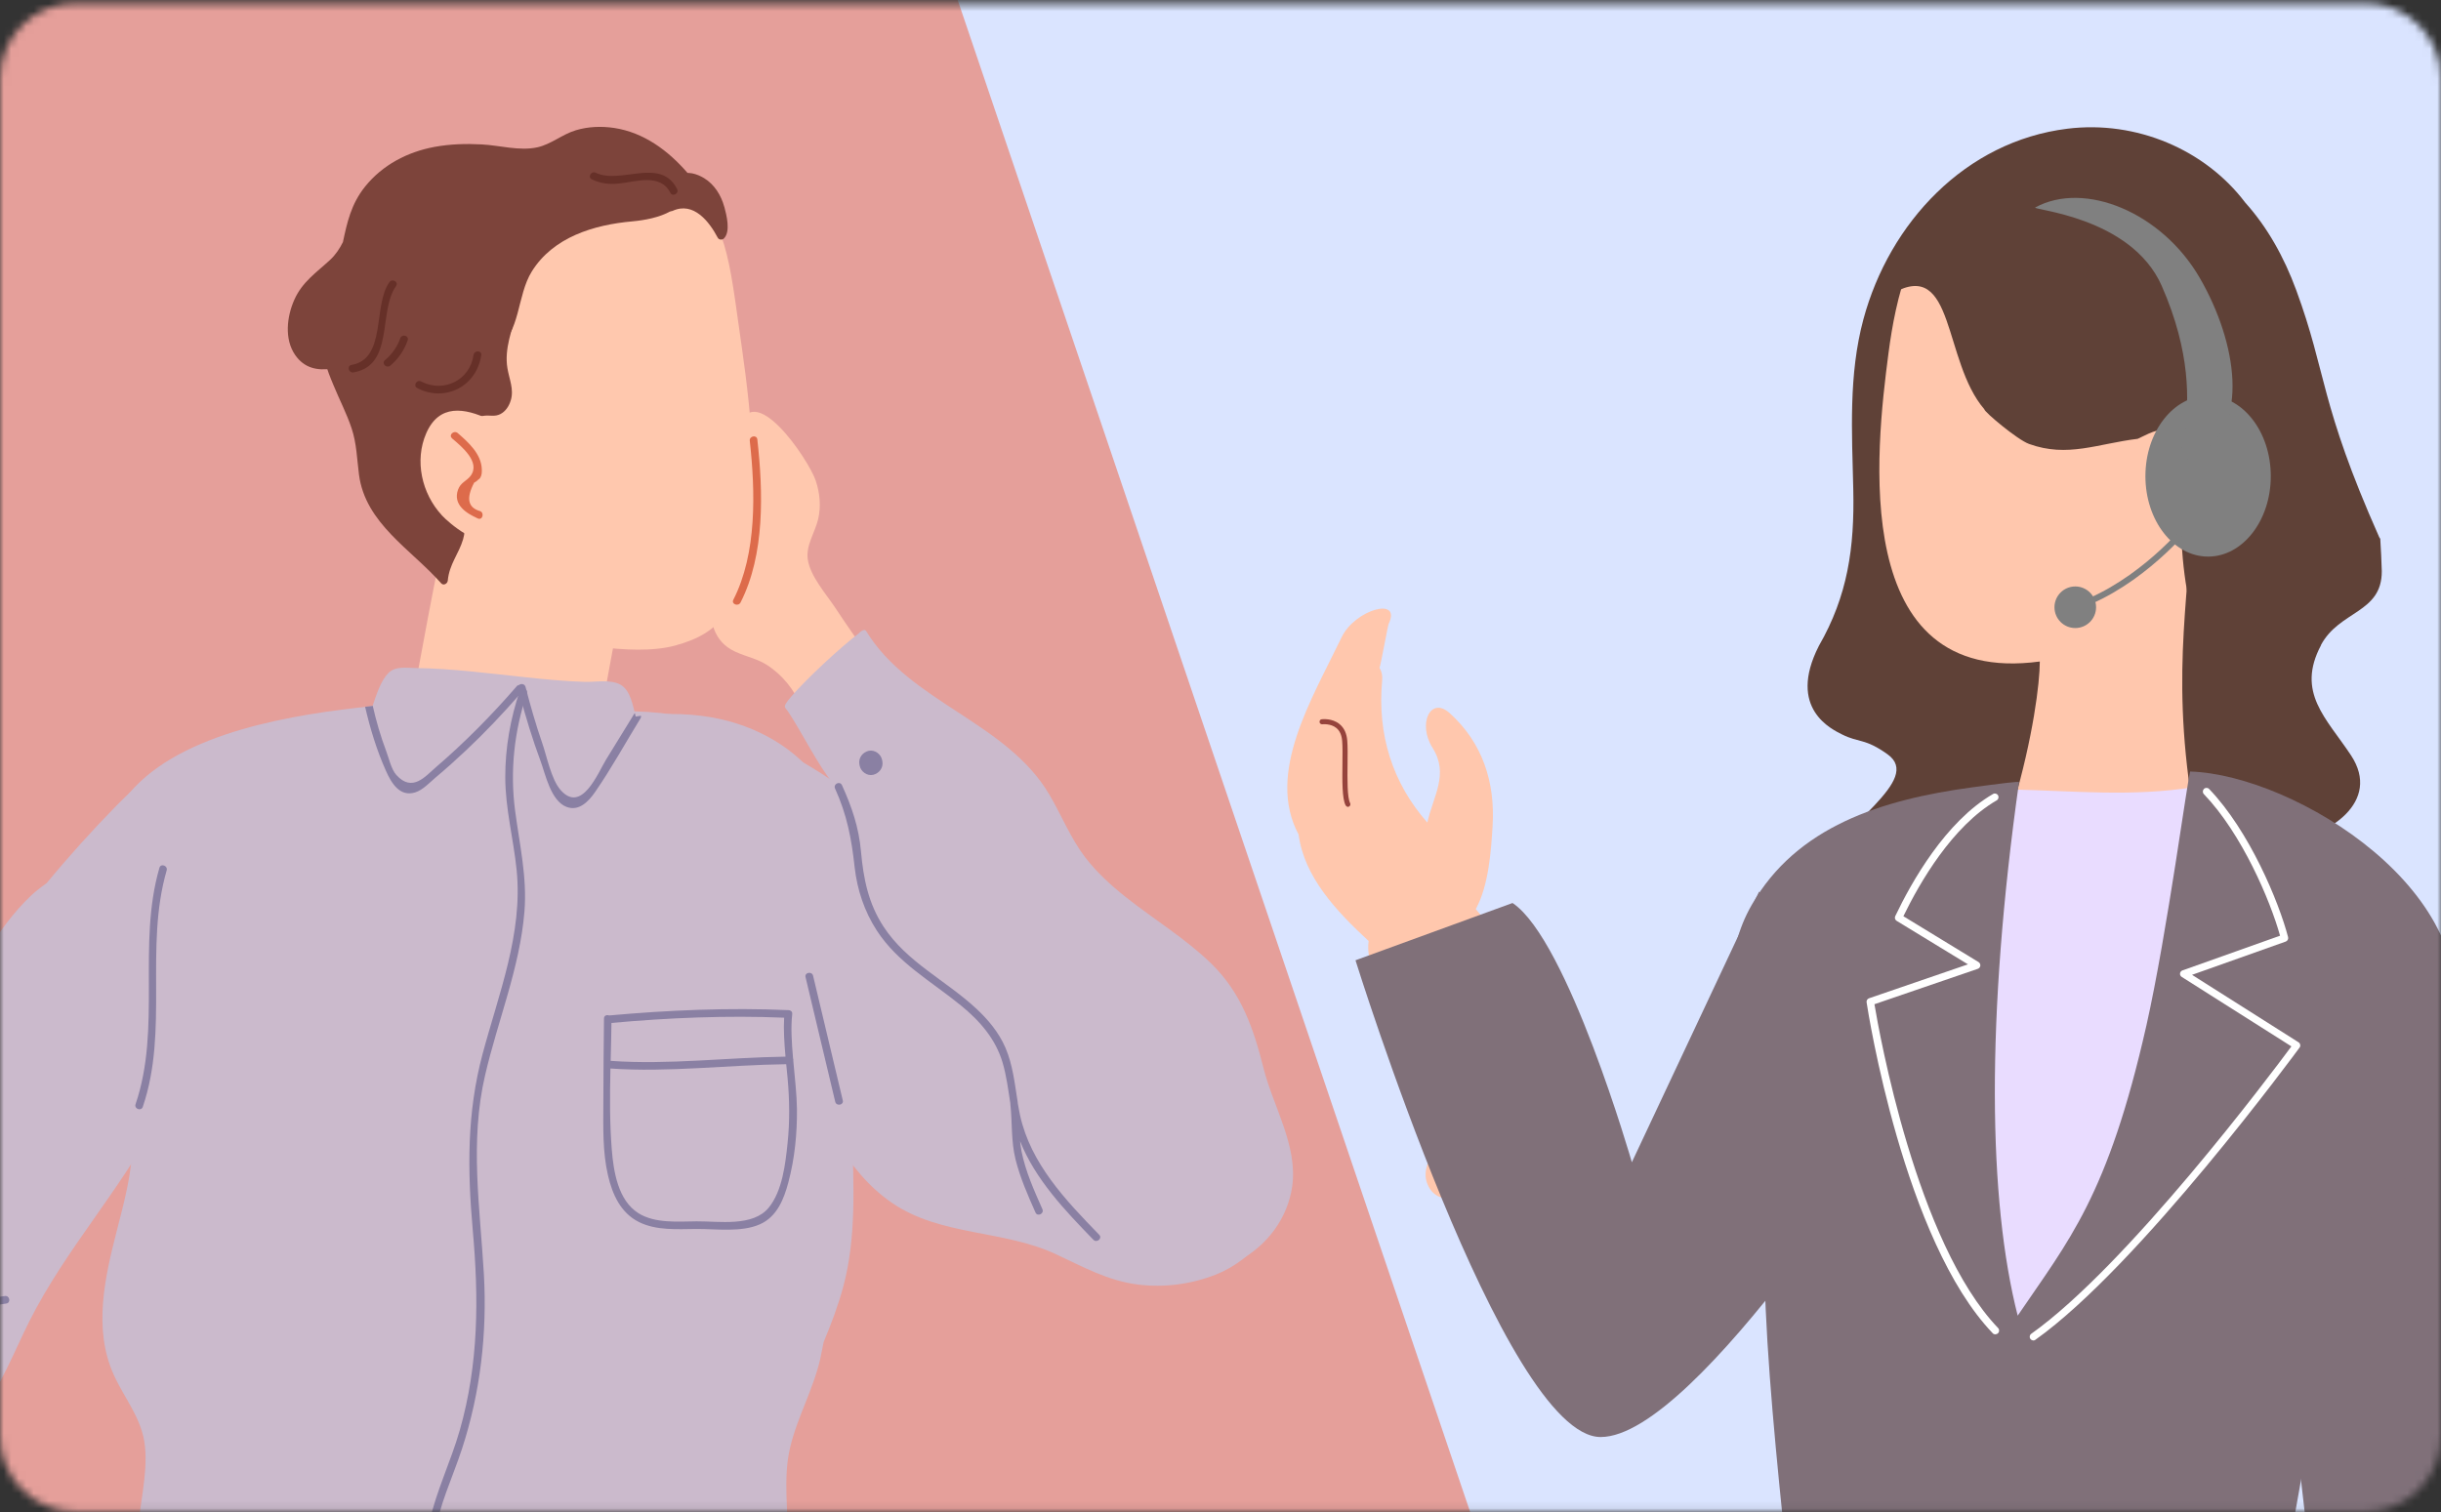 <svg width="326" height="202" viewBox="0 0 326 202" fill="none" xmlns="http://www.w3.org/2000/svg">
<rect x="0" y="0" width="326" height="202" fill="#333333" stroke="none"/>
<mask id="mask0_498_8384" style="mask-type:luminance" maskUnits="userSpaceOnUse" x="0" y="0" width="326" height="202">
<path d="M316 0.444H10C4.477 0.444 0 4.954 0 10.518V191.845C0 197.408 4.477 201.918 10 201.918H316C321.523 201.918 326 197.408 326 191.845V10.518C326 4.954 321.523 0.444 316 0.444Z" fill="white"/>
</mask>
<g mask="url(#mask0_498_8384)">
<path d="M395.117 302H228.965L114.779 -35H395.117V302Z" fill="#DAE4FF"/>
<path d="M-50.109 -35H116.043L230.228 302H-50.109V-35Z" fill="#E59F9A"/>
<path d="M115.963 87.556C114.455 85.474 112.978 83.36 111.565 81.214C110.344 79.366 108.209 76.986 107.879 74.734C107.603 72.843 108.867 71.101 109.271 69.327C109.664 67.627 109.494 65.885 108.952 64.239C108.028 61.434 100.358 50.036 98.616 57.515C97.788 61.063 98.956 64.632 98.892 68.212C98.818 72.493 95.929 75.627 95.1 79.684C94.569 82.287 95.142 85.304 97.586 86.738C99.115 87.641 100.889 87.843 102.409 88.82C104.554 90.201 106.073 92.166 107.083 94.493C107.253 94.875 107.677 94.843 107.901 94.61C108.028 94.631 108.166 94.61 108.304 94.503C110.843 92.432 113.371 90.35 115.91 88.278C116.133 88.087 116.123 87.779 115.963 87.556Z" fill="#FFC8AE"/>
<path d="M63.263 100.314C67.565 101.77 74.651 102.524 79.155 102.449C80.44 94.132 81.917 85.867 83.648 77.688C84.179 75.191 80.376 72.758 79.58 70.209C79.006 68.382 77.742 67.192 76.531 66.183C72.473 62.794 69.042 59.236 66.397 53.775C67.172 52.48 68.033 51.247 68.989 50.121C69.361 49.686 68.819 48.984 68.447 49.42C64.092 54.54 61.68 61.626 59.98 68.892C57.909 77.73 56.39 86.823 54.68 95.789C57.314 97.797 60.108 99.252 63.263 100.314Z" fill="#FFC8AE"/>
<path d="M50.228 30.023C51.365 29.885 52.491 29.683 53.596 29.407C57.059 28.525 60.395 27.314 63.794 26.209C64.187 26.082 68.16 25.2 66.811 25.349C68.022 25.168 69.222 24.987 70.433 24.839C73.864 24.403 77.306 24.074 80.758 23.872C82.639 23.766 84.508 23.681 86.389 23.649C86.537 23.649 92.465 23.681 88.811 23.564C89.236 23.575 89.639 23.564 90.053 23.564C96.672 28.217 97.235 33.316 98.69 43.705C99.667 50.673 101.749 63.708 99.678 73.746C98.116 81.299 96.587 84.486 90.17 86.239C84.264 87.843 74.512 85.538 70.125 84.486C64.251 83.073 62.87 81.002 59.311 76.54C59.184 76.519 43.961 44.3 49.942 30.649C50.037 30.437 50.133 30.246 50.228 30.033V30.023Z" fill="#FFC8AE"/>
<path d="M101.229 204.971C98.52 204.567 95.715 204.642 93.038 205.226C91.392 205.587 89.745 205.938 88.099 206.246C87.748 206.299 87.143 206.394 86.686 206.447C83.828 206.809 80.971 207.117 78.103 207.297C72.876 207.637 67.671 207.573 62.445 207.265C60.373 207.149 58.291 207.01 56.22 206.883C55.72 206.851 55.412 206.841 55.242 206.841C54.562 206.734 53.883 206.586 53.235 206.479C51.227 206.139 49.262 205.438 47.275 205.077C46.967 204.897 46.648 204.716 46.33 204.535C46.011 203.887 45.639 203.165 45.554 202.942C45.193 201.986 44.864 201.019 44.492 200.074C42.261 194.327 39.435 188.824 36.801 183.258C38.054 185.913 35.941 180.751 35.643 179.72C35.006 177.532 34.517 175.301 33.943 173.092C32.584 167.918 30.65 162.533 27.442 158.209C25.828 156.031 23.937 154.236 21.865 152.855C19.305 143.199 17.52 135.285 17.319 131.726C17.106 127.934 17.096 124.12 17.319 120.296C17.489 117.268 17.531 113.975 18.816 111.043C21.249 105.477 28.951 102.088 34.559 100.038C49.58 94.557 81.725 96.097 82.267 96.161C82.278 96.161 82.288 96.161 82.299 96.161C92.072 97.266 103.12 99.188 108.091 107.442C110.694 111.766 111.182 116.971 111.204 122.006C111.246 128.773 102.865 196.037 101.218 204.971H101.229Z" fill="#FFA57A"/>
<path d="M68.075 41.24C68.011 41.485 67.927 41.74 67.852 41.984C64.623 40.422 61.51 41.58 58.249 42.568C53.479 44.024 48.572 44.087 43.632 44.045C43.026 44.045 42.963 44.895 43.473 45.044C42.676 47.062 43.76 49.58 44.535 51.449C45.321 53.372 46.298 55.231 46.957 57.217C47.637 59.246 47.669 61.307 47.945 63.41C48.795 69.933 54.913 73.385 58.918 77.921C59.226 78.272 59.758 77.985 59.8 77.571C60.002 75.361 61.266 74.012 61.85 72.036C62.286 70.538 61.978 68.913 61.67 67.426C61.181 65.068 60.363 62.816 60.406 60.372C60.416 59.523 60.501 58.673 60.597 57.823C61.712 56.675 62.881 55.751 64.655 55.539C65.441 55.443 66.057 55.698 66.811 55.326C67.534 54.955 67.98 54.254 68.213 53.489C68.67 52.012 68.001 50.631 67.767 49.186C67.332 46.594 68.394 44.013 69.084 41.538C69.265 40.901 68.277 40.614 68.097 41.251L68.075 41.24Z" fill="#7D443B"/>
<path d="M58.982 68.817C59.97 69.891 64.166 73.47 65.674 71.558C66.694 70.273 66.057 66.502 65.929 64.993C65.695 62.338 65.366 59.682 65.079 57.026C65.6 57.132 65.897 56.314 65.356 56.049C62.02 54.455 58.652 53.946 56.931 57.865C55.328 61.53 56.326 65.928 58.992 68.817H58.982Z" fill="#FFC8AE"/>
<path d="M60.364 58.545C59.864 58.11 60.629 57.43 61.129 57.855C62.552 59.087 64.294 60.648 64.347 62.709C64.358 63.113 64.347 63.495 64.124 63.846C64.018 64.016 63.752 64.122 63.657 64.281L63.328 64.473C62.223 66.565 62.488 67.829 64.135 68.286C64.73 68.552 64.422 69.54 63.816 69.264C62.255 68.562 60.459 67.415 61.171 65.418C61.522 64.441 62.297 64.292 62.849 63.57C64.241 61.721 61.575 59.597 60.364 58.556V58.545Z" fill="#DD6B4B"/>
<path d="M91.817 23.096C89.257 20.133 85.996 17.7 82.034 17.095C80.334 16.84 78.56 16.903 76.903 17.402C75.086 17.944 73.599 19.283 71.74 19.686C69.361 20.196 66.737 19.421 64.347 19.293C62.243 19.177 60.108 19.24 58.037 19.623C54.414 20.292 51.079 22.034 48.752 24.934C46.883 27.271 46.362 29.714 45.799 32.338C45.364 33.209 44.832 34.017 44.11 34.697C42.251 36.417 40.371 37.65 39.309 40.04C38.31 42.281 37.949 45.309 39.425 47.433C40.636 49.175 42.347 49.537 44.344 49.25C46.564 48.931 48.242 49.09 50.356 49.76C51.78 50.206 53.246 50.758 54.765 50.727C56.539 50.684 58.249 49.781 59.673 48.443C61.988 48.304 64.315 48.209 66.227 46.817C69.584 44.374 68.989 39.53 71.028 36.258C73.897 31.658 79.335 30.033 84.413 29.576C87.77 29.268 92.349 28.132 91.924 23.829C91.924 23.776 91.902 23.734 91.881 23.691C91.977 23.511 91.987 23.288 91.817 23.096Z" fill="#7D443B"/>
<path d="M96.726 27.622C96.312 26.103 95.419 24.647 94.049 23.808C93.146 23.256 91.722 22.735 90.766 23.458C89.736 24.233 89.492 25.933 89.885 27.059C89.704 27.122 89.524 27.186 89.332 27.271C88.727 27.547 89.247 28.44 89.842 28.164C92.626 26.899 94.718 29.598 95.855 31.754C96.014 32.051 96.428 32.083 96.662 31.871C97.608 30.968 97.034 28.748 96.737 27.632L96.726 27.622Z" fill="#7D443B"/>
<path d="M52.013 37.682C49.772 40.794 51.652 47.943 46.946 48.751C46.298 48.857 46.553 49.855 47.201 49.749C52.683 48.814 50.484 41.57 52.895 38.213C53.277 37.671 52.396 37.151 52.013 37.692V37.682Z" fill="#663028"/>
<path d="M53.458 45.181C53.054 46.339 52.353 47.327 51.408 48.113C50.898 48.538 51.62 49.271 52.13 48.846C53.203 47.943 53.989 46.785 54.446 45.468C54.669 44.841 53.681 44.565 53.458 45.181Z" fill="#663028"/>
<path d="M63.242 47.423C62.753 50.801 59.258 52.522 56.241 50.96C55.657 50.652 55.126 51.534 55.721 51.842C59.47 53.786 63.666 51.598 64.272 47.444C64.368 46.785 63.337 46.775 63.242 47.423Z" fill="#663028"/>
<path d="M90.426 25.242C88.195 20.908 82.915 24.69 79.558 23.075C78.963 22.788 78.432 23.67 79.038 23.957C80.206 24.52 81.354 24.647 82.639 24.52C84.944 24.286 88.174 23.107 89.533 25.763C89.831 26.347 90.734 25.837 90.426 25.253V25.242Z" fill="#663028"/>
<path d="M110.355 105.774C107.391 100.707 102.027 97.371 96.248 96.075C92.731 95.289 89.045 95.215 85.466 95.65C85.274 95.672 85.083 95.714 84.892 95.736C84.892 95.736 84.892 95.725 84.892 95.714C84.531 94.344 84.233 92.209 82.842 91.454C81.524 90.732 79.463 91.136 78.083 91.093C75.416 91.008 72.771 90.753 70.115 90.467C65.261 89.957 60.417 89.309 55.53 89.245C54.287 89.224 52.789 88.958 51.855 89.925C50.867 90.934 50.282 92.761 49.751 94.323C39.341 95.417 24.267 97.733 17.32 105.902C8.29 116.524 13.963 130.632 16.502 143.114C17.267 146.863 17.925 150.635 17.607 154.48C17.33 157.847 16.438 161.141 15.599 164.412C14.005 170.648 12.423 177.5 15.184 183.64C16.651 186.901 18.988 189.525 19.359 193.2C19.763 197.131 18.552 201.125 18.403 205.055C18.244 209.092 17.575 215.955 23.247 216.231C25.744 216.348 28.208 215.413 30.609 214.892C34.221 214.106 37.907 213.671 41.593 213.469C46.65 213.193 51.695 213.341 56.741 213.607C57.889 214.096 59.057 214.531 60.257 214.882C64.05 215.997 67.938 216.05 71.847 215.923C76.308 215.774 80.653 215.625 85.03 216.688C88.387 217.495 91.722 218.621 95.228 218.377C102.027 217.909 104.948 212.098 105.16 205.895C105.309 201.752 104.555 197.566 105.5 193.466C106.456 189.344 108.623 185.626 109.558 181.473C109.717 180.75 109.856 180.007 110.004 179.274C111.013 176.862 111.938 174.419 112.618 171.891C114.402 165.241 113.977 158.283 113.829 151.495C113.669 143.846 113.478 136.209 113.276 128.56C113.085 121.252 114.2 112.35 110.355 105.774Z" fill="#CBBACC"/>
<path d="M169.099 157.231C166.794 153.938 162.863 151.442 159.889 148.797C156.011 145.366 152.187 141.881 148.405 138.344C141.394 131.8 134.659 124.991 127.808 118.277C115.23 105.965 99.976 93.855 81.322 95.119C80.6 95.172 80.812 96.267 81.524 96.224C85.688 95.937 89.714 96.383 93.591 97.35C90.829 103.83 92.455 110.831 94.962 117.172C98.361 125.766 102.706 134.052 106.636 142.412C109.738 149.03 112.893 156.445 119.161 160.716C125.63 165.135 134.022 164.285 140.991 167.536C144.592 169.214 147.959 171.105 151.975 171.604C155.512 172.04 159.145 171.562 162.449 170.244C167.282 168.322 172.87 162.575 169.131 157.221L169.099 157.231Z" fill="#CBBACC"/>
<path d="M168.759 142.742C167.421 137.441 165.827 132.682 161.748 128.709C158.306 125.363 154.131 122.845 150.371 119.86C148.374 118.277 146.472 116.546 144.932 114.538C142.956 111.946 141.777 108.918 140.141 106.146C134.415 96.436 121.509 93.834 115.687 84.326C115.39 83.838 114.678 84.624 114.667 84.635C112.309 86.419 107.688 90.689 105.68 93.048C104.416 94.546 104.788 94.376 105.277 95.098C107.04 97.754 109.292 102.3 111.247 104.648C113.786 107.697 116.24 110.894 117.716 114.57C119.087 117.948 119.373 121.634 121.105 124.885C122.433 127.37 124.324 129.537 126.374 131.513C130.825 135.815 136.221 139.395 139.567 144.632C141.671 147.915 142.797 151.644 144.465 155.128C144.974 156.201 145.814 158.155 146.908 159.632C148.023 163.233 150.18 166.76 153.621 168.545C161.822 172.794 171.372 166.898 172.573 158.506C173.348 153.088 170.055 147.862 168.759 142.752V142.742Z" fill="#CBBACC"/>
<path d="M100.135 58.896C100.879 65.652 101.112 73.916 97.936 80.131C97.639 80.715 98.605 81.066 98.903 80.481C102.175 74.065 101.92 65.673 101.144 58.704C101.07 58.046 100.061 58.237 100.135 58.885V58.896Z" fill="#DD6B4B"/>
<path d="M26.412 101.1C22.014 101.769 18.615 104.488 15.587 107.59C12.337 110.905 9.192 114.389 6.239 117.969C5.304 118.638 4.561 119.244 4.21 119.584C-0.655 124.162 -3.651 130.515 -6.604 136.4C-8.357 139.884 -10.184 142.104 -13.339 144.346C-15.75 146.066 -17.8 148.17 -19.277 150.751C-20.945 153.694 -21.89 156.976 -23.547 159.929C-24.142 160.992 -24.811 162.011 -25.513 163.01C-26.171 163.626 -26.83 164.242 -27.467 164.89C-33.629 171.105 -38.579 178.742 -40.565 187.347C-41.851 192.935 -42.414 198.501 -44.432 203.908C-46.217 208.709 -48.246 213.415 -48.501 218.589C-48.511 218.844 -48.32 219.152 -48.033 219.141C-45.123 219.12 -42.212 219.099 -39.301 219.077C-37.453 219.067 -35.307 219.375 -33.905 217.898C-32.598 216.528 -31.897 214.223 -31.09 212.566C-29.815 209.952 -28.487 207.339 -26.702 205.045C-20.52 197.088 -9.111 196.493 -2.758 188.749C0.227 185.105 1.852 180.612 3.945 176.458C6.367 171.657 9.447 167.217 12.539 162.819C18.317 154.597 23.958 146.364 26.231 136.41C28.813 125.15 27.75 113.444 26.688 102.066C27.219 101.886 27.028 100.994 26.412 101.089V101.1Z" fill="#CBBACC"/>
<path d="M85.603 95.63C85.603 95.63 85.507 95.63 85.465 95.64C85.273 95.662 85.082 95.704 84.891 95.725C84.891 95.725 84.891 95.715 84.891 95.704C84.859 95.566 84.817 95.417 84.785 95.269C84.753 95.3 84.721 95.322 84.7 95.364C83.457 97.393 82.214 99.411 80.961 101.44C79.856 103.246 77.678 108.791 74.842 105.509C73.62 104.096 73.025 101.026 72.43 99.316C71.57 96.83 70.848 94.323 70.189 91.773C70.072 91.338 69.573 91.296 69.318 91.508C69.201 91.529 69.084 91.572 68.999 91.689C65.664 95.545 62.073 99.178 58.206 102.503C56.815 103.692 55.073 105.913 52.927 103.522C52.258 102.779 51.918 101.239 51.567 100.314C50.824 98.338 50.239 96.32 49.772 94.259C49.772 94.281 49.761 94.291 49.751 94.312C49.432 94.344 49.092 94.387 48.763 94.419C49.432 97.34 50.314 100.219 51.535 102.959C52.258 104.585 53.373 106.497 55.444 105.859C56.475 105.541 57.389 104.532 58.185 103.862C59.577 102.694 60.926 101.483 62.243 100.24C64.761 97.871 67.13 95.364 69.403 92.772C70.2 95.768 71.103 98.731 72.186 101.653C72.855 103.459 73.556 106.985 75.66 107.793C77.317 108.43 78.613 107.06 79.484 105.796C81.662 102.641 83.542 99.22 85.55 95.948C85.613 95.842 85.624 95.736 85.613 95.63H85.603Z" fill="#8A80A3"/>
<path d="M69.414 92.283C68.171 96.012 67.47 99.878 67.48 103.819C67.48 108.037 68.585 112.084 68.999 116.248C69.849 124.725 66.588 132.788 64.442 140.83C62.349 148.691 62.424 156.254 63.135 164.306C63.953 173.399 63.932 182.206 61.404 191.065C60.203 195.251 58.249 199.213 57.314 203.462C56.273 208.21 58.036 208.763 57.144 213.448C57.017 214.096 58.047 214.181 58.164 213.543C58.95 209.39 57.431 209.368 58.026 205.204C58.599 201.157 60.437 197.418 61.701 193.551C64.166 186.009 65.069 178.105 64.623 170.191C64.102 161.236 62.721 152.536 64.782 143.655C66.471 136.357 69.424 129.304 70.04 121.783C70.412 117.183 69.392 112.849 68.797 108.324C68.096 103.012 68.67 97.722 70.359 92.644C70.572 92.017 69.605 91.667 69.392 92.294L69.414 92.283Z" fill="#8A80A3"/>
<path d="M146.791 164.944C142.329 160.355 137.655 155.457 136.231 148.999C136.115 148.457 136.019 147.915 135.923 147.363C135.923 147.341 135.923 147.331 135.923 147.31C135.923 147.299 135.923 147.288 135.923 147.278C135.52 144.792 135.275 142.274 134.266 139.937C133.384 137.908 131.95 136.187 130.325 134.69C126.288 130.95 121.094 128.528 118.013 123.812C115.974 120.71 115.315 117.385 114.986 113.752C114.699 110.533 113.775 107.824 112.447 104.893C112.171 104.287 111.246 104.733 111.523 105.339C113.116 108.855 113.722 112.031 114.136 115.823C114.476 118.862 115.442 121.762 117.11 124.332C119.915 128.645 124.429 131.131 128.328 134.318C130.856 136.379 132.97 138.79 133.905 141.977C134.426 143.751 134.649 145.589 134.935 147.405C134.935 147.437 134.925 147.469 134.935 147.501C135.212 150.018 135.01 152.43 135.637 154.926C136.253 157.369 137.272 159.685 138.292 161.98C138.558 162.585 139.482 162.139 139.216 161.534C138.101 159.027 136.964 156.498 136.423 153.79C136.338 153.343 136.285 152.887 136.231 152.44C138.271 157.571 142.233 161.714 146.026 165.623C146.482 166.091 147.269 165.432 146.801 164.954L146.791 164.944Z" fill="#8A80A3"/>
<path d="M116.016 100.303C115.198 100.494 114.625 101.249 114.774 102.098L114.805 102.268C114.954 103.065 115.783 103.692 116.601 103.511C117.419 103.32 117.992 102.566 117.844 101.716L117.812 101.546C117.663 100.749 116.834 100.123 116.016 100.303Z" fill="#8A80A3"/>
<path d="M21.291 115.93C18.306 126.255 21.578 137.282 18.105 147.512C17.892 148.139 18.859 148.489 19.071 147.862C22.555 137.622 19.273 126.606 22.258 116.281C22.439 115.643 21.472 115.293 21.291 115.93Z" fill="#8A80A3"/>
<path d="M0.652 173.134C-6.519 174.217 -13.7 175.195 -20.902 176.076C-21.561 176.161 -21.369 177.171 -20.721 177.086C-13.519 176.204 -6.338 175.227 0.832 174.143C1.491 174.047 1.3 173.038 0.652 173.134Z" fill="#8A80A3"/>
<path d="M108.591 130.356C108.443 129.718 107.423 129.899 107.582 130.536C108.9 136.081 110.227 141.637 111.545 147.182C111.693 147.82 112.713 147.639 112.554 147.002C111.237 141.457 109.909 135.901 108.591 130.356Z" fill="#8A80A3"/>
<path d="M105.776 135.263C105.776 135.263 105.776 135.253 105.776 135.242C105.754 135.189 105.723 135.136 105.691 135.093C105.691 135.093 105.68 135.093 105.669 135.083C105.638 135.051 105.595 135.019 105.542 134.998C105.457 134.955 105.361 134.944 105.266 134.944C97.373 134.594 89.215 134.944 81.343 135.656C81.046 135.539 80.663 135.656 80.663 136.06C80.621 139.852 80.589 143.645 80.578 147.437C80.568 150.613 80.472 153.885 81.194 156.998C81.779 159.547 82.883 162.033 85.337 163.254C87.664 164.412 90.457 164.2 92.965 164.179C95.599 164.157 99.03 164.667 101.516 163.541C103.768 162.532 104.692 160.195 105.287 157.954C106.137 154.756 106.466 151.442 106.434 148.138C106.413 146.237 106.147 143.974 105.946 141.711C105.967 141.594 105.956 141.488 105.914 141.382C105.733 139.31 105.606 137.25 105.797 135.518C105.808 135.422 105.808 135.338 105.786 135.253L105.776 135.263ZM81.662 136.655C89.246 135.964 97.107 135.635 104.724 135.954C104.628 137.483 104.745 139.395 104.905 141.159C97.171 141.265 89.246 142.274 81.555 141.722C81.598 140.022 81.641 138.333 81.662 136.655ZM105.181 152.717C104.894 155.478 104.49 159.101 102.663 161.332C100.549 163.913 96.034 163.138 93.039 163.159C90.521 163.18 87.483 163.467 85.252 162.065C82.533 160.344 81.938 156.488 81.704 153.556C81.417 149.986 81.449 146.364 81.524 142.742C89.289 143.283 97.214 142.264 105 142.168C105.064 142.827 105.128 143.443 105.181 143.995C105.446 146.895 105.489 149.816 105.181 152.717Z" fill="#8A80A3"/>
<path d="M340.001 272.596L315.846 272.179L300.365 137.262L327.298 131.163L340.001 272.596Z" fill="#807079"/>
<path d="M173.427 111.467C174.172 117.111 178.377 121.644 182.784 125.71C181.9 131.922 191.395 140.092 194.16 146.86C195.057 150.319 189.514 154.373 190.511 157.807C191.584 161.507 196.635 160.446 196.749 157.037C197.09 156.696 197.317 156.254 197.431 155.736C198.176 155.559 198.845 155.155 199.287 154.562C200.65 154.991 202.191 154.272 202.936 152.996C203.037 152.971 203.138 152.933 203.239 152.895C205.348 154.524 209.098 152.188 208.163 149.448C205.474 141.594 203.34 133.033 199.779 125.533C199.097 124.106 198.188 122.667 197.09 121.454C198.857 118.247 199.148 113.411 199.337 110.368C199.703 104.497 197.986 99.206 193.592 95.254C191.067 92.981 189.274 96.668 191.332 99.926C193.542 103.436 191.408 106.328 190.625 109.888C185.978 104.61 183.92 98.158 184.589 90.885C184.652 90.228 184.513 89.673 184.236 89.218C184.375 88.966 185.347 83.574 185.46 83.334C187.228 79.66 180.965 81.427 179.185 85.115C175.182 93.436 169.058 103.31 173.427 111.479V111.467Z" fill="#FFC7AD"/>
<path d="M179.893 107.741C179.817 107.716 179.741 107.653 179.703 107.577C179.236 106.668 179.261 104.307 179.286 102.021C179.299 100.847 179.312 99.749 179.249 98.978C179.185 98.208 178.933 97.627 178.466 97.249C177.708 96.63 176.61 96.756 176.61 96.756C176.42 96.781 176.243 96.642 176.231 96.466C176.205 96.276 176.332 96.1 176.521 96.087C176.572 96.087 177.897 95.91 178.895 96.731C179.514 97.236 179.855 97.981 179.93 98.953C179.994 99.761 179.981 100.872 179.968 102.059C179.943 104.054 179.918 106.542 180.309 107.287C180.398 107.451 180.334 107.666 180.158 107.754C180.069 107.805 179.968 107.805 179.88 107.767L179.893 107.741Z" fill="#96433C"/>
<path d="M234.933 119.105L217.937 155.268C217.937 155.268 209.389 125.557 202.002 120.633L181.029 128.285C181.029 128.285 200.853 191.974 213.771 191.974C226.688 191.974 254.606 147.288 254.606 147.288L234.921 119.105H234.933Z" fill="#807079"/>
<path d="M309.96 86.187C312.422 81.54 318.117 81.944 318.092 76.3C318.092 75.833 317.94 72.436 317.89 71.982C317.839 71.906 317.789 71.843 317.751 71.767C309.745 53.736 310.793 49.961 306.652 38.723C305.036 34.341 302.813 30.351 299.859 27.068C294.505 19.985 285.313 16.058 276.108 17.194C262.471 18.873 252.331 29.77 248.859 42.662C246.864 50.087 247.331 57.751 247.508 65.353C247.685 73.194 246.763 79.596 242.912 86.288C238.631 94.698 244.705 97.45 246.018 98.119C248.291 99.256 249.061 98.599 252.091 100.771C256.839 104.18 246.094 110.039 241.851 117.274C242.28 117.943 255.475 119.711 255.513 120.683C255.564 122.136 255.766 123.55 256.069 124.939C257.193 124.345 258.102 123.36 258.506 121.959C258.834 120.784 259.15 119.623 259.465 118.449C261.839 120.368 265.665 120.494 267.168 117.842C270.198 120.14 275.413 118.941 275.527 113.941C275.527 113.537 275.539 113.133 275.552 112.729C276.6 114.635 278.002 116.289 280.148 117.615C283.065 119.408 287.51 117.464 287.977 114.067C289.568 114.875 291.639 114.888 293.217 114.016C294.517 117.4 298.558 117.539 301.058 115.633C301.715 114.067 303.078 112.766 305.137 112.501C310.958 111.756 318.104 107.135 313.975 100.897C310.692 95.935 306.627 92.513 309.973 86.2L309.96 86.187Z" fill="#5F4137"/>
<path d="M252.204 47.233C253.177 39.771 255.285 30.541 261.864 25.957C267.963 21.715 276.271 22.901 282.281 26.702C294.719 34.581 297.724 51.198 292.736 64.305C292.762 64.557 292.812 64.81 292.812 65.088C292.673 79.015 289.832 88.776 292.762 107.375C293.33 110.999 288.948 112.64 285.728 111.832C285.312 112.653 284.592 113.385 283.481 113.916C277.673 116.693 267.003 113.916 268.859 107.564C271.523 98.486 272.42 91.238 272.42 88.371C246.762 91.831 250.55 59.923 252.204 47.233Z" fill="#FFC7AD"/>
<path d="M305.213 97.564C302.309 92.173 299.266 86.667 297.839 80.657C296.526 75.152 297.46 69.924 297.107 64.381C297.056 63.586 296.968 62.803 296.842 62.045C298.748 62.664 300.933 61.01 300.541 58.547C299.443 51.817 297.41 45.491 294.518 39.317C294.468 39.216 294.405 39.127 294.354 39.039C294.354 39.026 294.354 39.014 294.354 39.001C291.766 23.521 266.941 20.414 264.934 22.094C251.764 33.13 250.956 40.201 252.862 39.14C261.108 34.519 259.466 48.231 265.009 54.671C264.997 55.025 269.454 58.762 270.982 59.305C276.121 61.174 280.149 59.267 285.49 58.623C285.591 58.623 288.268 57.095 288.697 57.588C291.412 60.681 291.425 64.179 291.324 68.03C290.983 80.341 294.417 89.723 300.213 100.481C301.993 103.777 307.006 100.835 305.226 97.552L305.213 97.564Z" fill="#5F4137"/>
<path d="M244.352 232.089C246.057 241.37 260.944 241.357 268.015 241.37C280.932 241.395 266.095 238.125 278.76 235.524C286.462 233.945 293.584 222.013 287.094 212.202C279.884 201.292 305.946 203.553 302.094 190.875C294.165 164.776 295.566 137.148 299.127 110.43C299.253 109.521 298.887 108.814 298.294 108.334C298.332 106.629 296.539 105.379 294.935 105.468C294.392 105.177 293.748 105.038 293.016 105.152C284.707 106.478 276.967 105.644 268.608 105.468C264.479 105.379 261.007 107.021 259.189 111.049C256.486 117.034 257.332 125.001 257.459 131.365C257.61 138.929 257.711 146.492 257.585 154.056C257.358 167.781 256.423 181.557 253.671 195.03C252.307 201.722 250.375 208.225 248.304 214.715C246.663 219.841 243.329 226.609 244.339 232.089H244.352ZM251.688 222.304C252.092 221.117 252.534 219.968 252.926 218.932C252.686 219.829 252.458 220.725 252.219 221.622C252.181 221.773 252.168 221.925 252.143 222.076C251.979 222.152 251.827 222.215 251.676 222.304H251.688Z" fill="#E9DCFF"/>
<path d="M327.297 138.171C332.297 119.42 306.513 103.51 292.51 103.068C292.283 103.068 289.442 124.622 286.664 136.959C281.5 159.851 276.259 165.735 269.466 175.761C265.539 160.344 265.198 136.037 269.643 104.495C269.668 104.344 267.067 104.685 263.418 105.177C251.258 106.819 239.932 110.417 233.934 120.91C226.56 133.802 236.371 148.954 235.727 163.399C234.919 181.241 239.831 215.056 240.917 232.859C241.397 240.688 243.922 247.153 243.569 254.994C243.228 262.633 245.791 255.335 248.417 262.608C249.15 264.654 249.528 269.742 251.183 268.151C259.731 259.931 279.593 275.866 283.065 264.679C283.078 264.641 258.746 264.717 258.759 264.679C267.799 264.894 293.205 301.524 310.832 175.117C315.415 156.783 324.38 163.576 327.297 138.171Z" fill="#807079"/>
<path d="M271.563 179.07C271.411 179.07 271.26 178.994 271.159 178.868C271.007 178.641 271.058 178.338 271.272 178.186C284.126 169.057 303.344 143.412 306.021 139.788L291.374 130.507C291.21 130.406 291.122 130.217 291.147 130.04C291.172 129.851 291.298 129.699 291.475 129.636L304.506 125.002C303.193 120.292 299.417 111.39 294.329 106.087C294.139 105.885 294.152 105.582 294.341 105.392C294.531 105.203 294.847 105.203 295.036 105.405C300.415 110.999 304.355 120.507 305.579 125.191C305.642 125.444 305.504 125.696 305.264 125.785L292.75 130.229L306.981 139.245C307.095 139.321 307.17 139.434 307.196 139.573C307.221 139.712 307.196 139.851 307.107 139.952C306.893 140.242 285.717 169.12 271.815 178.994C271.727 179.057 271.626 179.083 271.525 179.083L271.563 179.07Z" fill="white"/>
<path d="M266.486 178.261C266.36 178.261 266.221 178.211 266.133 178.11C254.276 165.748 249.478 135.204 249.288 133.903C249.251 133.663 249.389 133.436 249.617 133.36L262.824 128.827L253.304 123.019C253.089 122.893 253.001 122.615 253.114 122.387C255.261 117.88 259.807 109.761 266.17 106.074C266.398 105.935 266.701 106.01 266.84 106.25C266.979 106.49 266.89 106.793 266.663 106.92C260.716 110.367 256.372 117.93 254.2 122.4L264.239 128.524C264.403 128.625 264.491 128.815 264.478 129.004C264.453 129.193 264.327 129.357 264.15 129.421L250.336 134.156C250.955 137.881 255.943 166.038 266.852 177.415C267.042 177.617 267.029 177.92 266.84 178.11C266.739 178.198 266.625 178.248 266.499 178.248L266.486 178.261Z" fill="white"/>
<path d="M294.896 74.356C299.519 74.356 303.268 69.545 303.268 63.611C303.268 57.676 299.519 52.865 294.896 52.865C290.273 52.865 286.524 57.676 286.524 63.611C286.524 69.545 290.273 74.356 294.896 74.356Z" fill="#808080"/>
<path d="M293.786 37.131C298.862 45.919 300.315 56.867 293.824 60.617C287.334 64.367 296.602 56.135 288.698 38.179C284.607 28.899 271.21 28.04 271.816 27.712C278.394 24.126 288.711 28.356 293.786 37.131Z" fill="#808080"/>
<path d="M292.7 69.633C292.7 69.633 287.194 76.754 279.101 80.315" stroke="#808080" stroke-width="0.82" stroke-linecap="round" stroke-linejoin="round"/>
<path d="M277.156 83.901C278.69 83.901 279.934 82.658 279.934 81.123C279.934 79.589 278.69 78.345 277.156 78.345C275.622 78.345 274.378 79.589 274.378 81.123C274.378 82.658 275.622 83.901 277.156 83.901Z" fill="#808080"/>
</g>
</svg>
